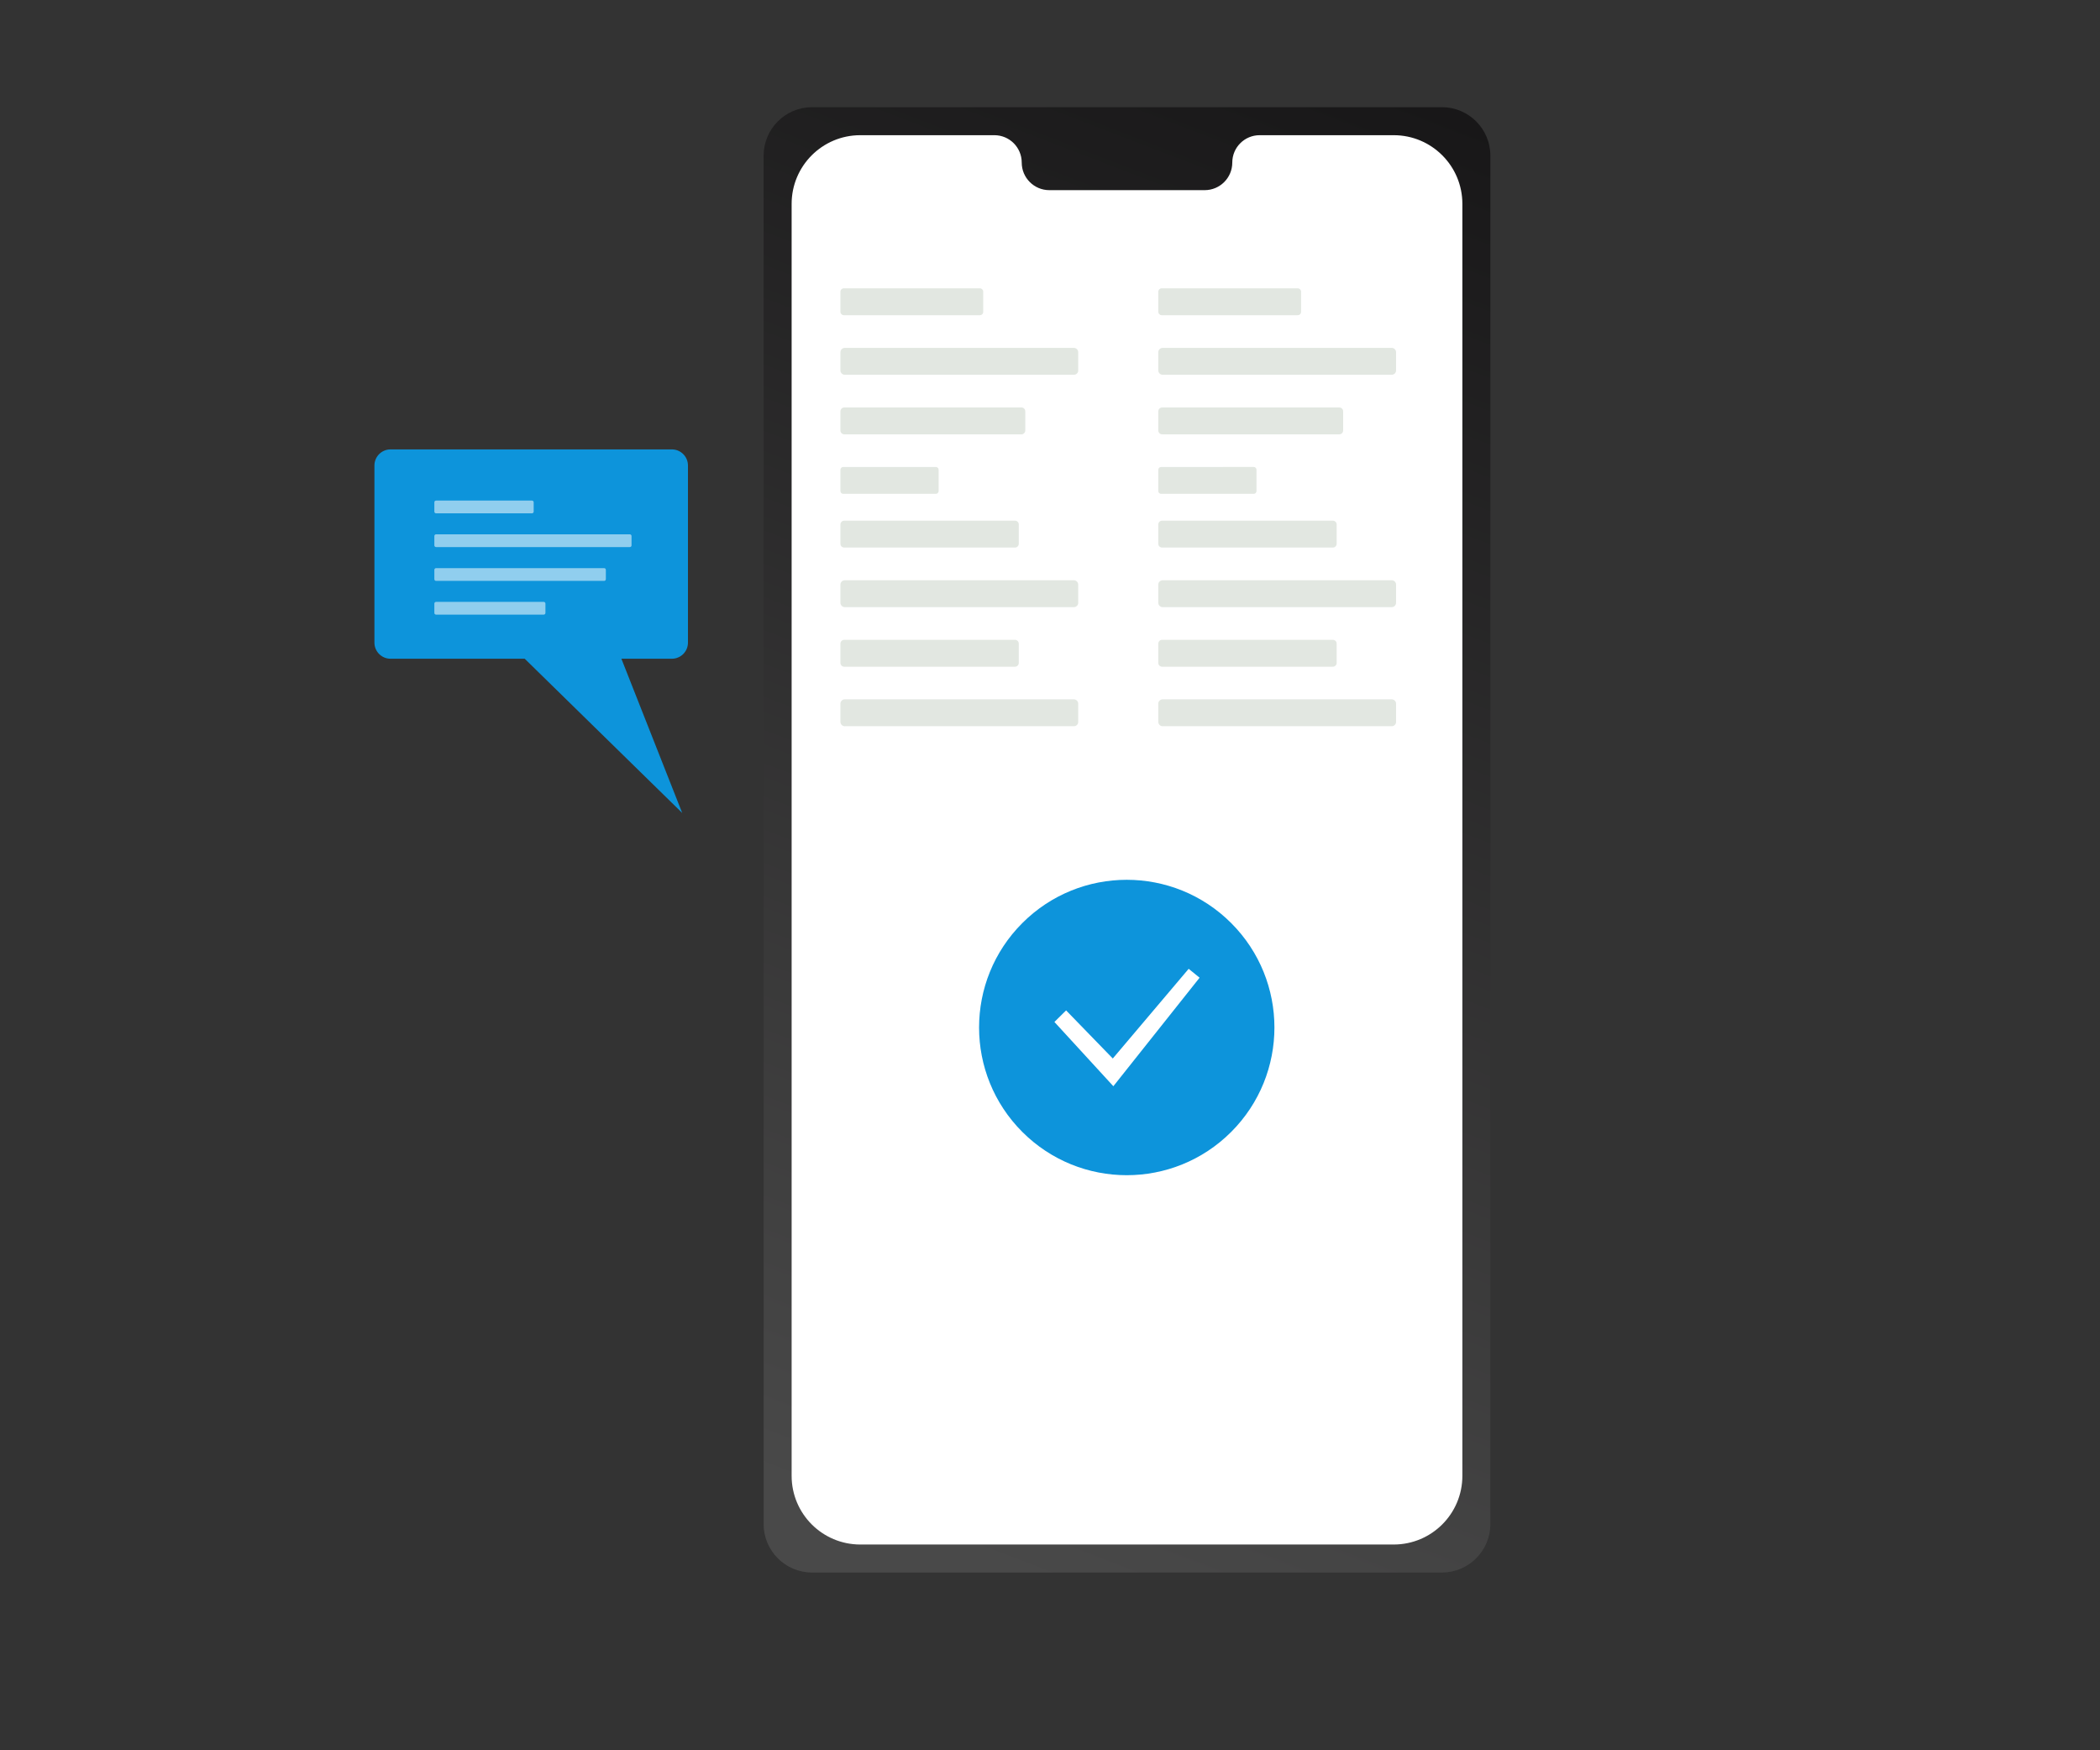 <?xml version="1.0" encoding="utf-8"?>
<!-- Generator: Adobe Illustrator 25.4.1, SVG Export Plug-In . SVG Version: 6.00 Build 0)  -->
<svg version="1.1" id="Layer_4" xmlns="http://www.w3.org/2000/svg" xmlns:xlink="http://www.w3.org/1999/xlink" x="0px" y="0px"
	 viewBox="0 0 3000 2500" style="enable-background:new 0 0 3000 2500;" xml:space="preserve">
<rect x="0" y="0" width="3000" height="2500" fill="#333333" stroke="none"/>
<style type="text/css">
	.st0{fill:url(#SVGID_1_);}
	.st1{fill:#FFFFFF;}
	.st2{fill:#0D94DB;}
	.st3{opacity:0.17;fill:#567250;}
	.st4{opacity:0.54;}
</style>
<g>
	<g>
		<g>
			<g>
				<linearGradient id="SVGID_1_" gradientUnits="userSpaceOnUse" x1="2049.413" y1="58.515" x2="1237.51" y2="2166.916">
					<stop  offset="0" style="stop-color:#161516"/>
					<stop  offset="1" style="stop-color:#494949"/>
				</linearGradient>
				<path class="st0" d="M2059.9,2246.1h-899.8c-38.2,0-69.2-31-69.2-69.2V222.3c0-38.2,31-69.2,69.2-69.2h899.8
					c38.2,0,69.2,31,69.2,69.2V2177C2129,2215.1,2098.1,2246.1,2059.9,2246.1z"/>
				<path class="st1" d="M1991,193.1h-191.5c-21.6,0-39.1,17.5-39.1,39.1l0,0c0,21.8-17.7,39.4-39.4,39.4h-222
					c-21.8,0-39.4-17.7-39.4-39.4l0,0c0-21.6-17.5-39.1-39.1-39.1H1229c-54.2,0-98.1,43.9-98.1,98.1V2108
					c0,54.2,43.9,98.1,98.1,98.1h762c54.2,0,98.1-43.9,98.1-98.1V291.2C2089.1,237,2045.2,193.1,1991,193.1z"/>
			</g>
		</g>
		
			<ellipse transform="matrix(0.707 -0.707 0.707 0.707 -566.218 1568.3)" class="st2" cx="1610" cy="1467.6" rx="211" ry="211"/>
		<polygon class="st1" points="1506.3,1459.7 1590.5,1551.5 1713.7,1396.5 1698.1,1383.8 1589.7,1511.9 1523,1443.2 		"/>
		<g>
			<path class="st3" d="M1399.8,450.2h-194.4c-2.6,0-4.8-2.2-4.8-4.8v-28.8c0-2.6,2.2-4.8,4.8-4.8h194.4c2.6,0,4.8,2.2,4.8,4.8v28.8
				C1404.6,448.1,1402.5,450.2,1399.8,450.2z"/>
			<path class="st3" d="M1534.1,535.3h-327.3c-3.4,0-6.2-2.8-6.2-6.2v-26c0-3.4,2.8-6.2,6.2-6.2h327.3c3.4,0,6.2,2.8,6.2,6.2v26
				C1540.4,532.5,1537.6,535.3,1534.1,535.3z"/>
			<path class="st3" d="M1459.2,620.4h-253.1c-3,0-5.5-2.5-5.5-5.5v-27.4c0-3,2.5-5.5,5.5-5.5h253.1c3,0,5.5,2.5,5.5,5.5v27.4
				C1464.6,617.9,1462.2,620.4,1459.2,620.4z"/>
			<path class="st3" d="M1336.9,705.4h-132.3c-2.2,0-4-1.8-4-4V671c0-2.2,1.8-4,4-4h132.3c2.2,0,4,1.8,4,4v30.4
				C1340.9,703.6,1339.1,705.4,1336.9,705.4z"/>
		</g>
		<g>
			<path class="st3" d="M1450,782.1h-244c-3,0-5.4-2.4-5.4-5.4v-27.6c0-3,2.4-5.4,5.4-5.4h244c3,0,5.4,2.4,5.4,5.4v27.6
				C1455.4,779.7,1453,782.1,1450,782.1z"/>
			<path class="st3" d="M1534.1,867.2h-327.3c-3.4,0-6.2-2.8-6.2-6.2v-26c0-3.4,2.8-6.2,6.2-6.2h327.3c3.4,0,6.2,2.8,6.2,6.2v26
				C1540.4,864.4,1537.6,867.2,1534.1,867.2z"/>
			<path class="st3" d="M1450,952.3h-244c-3,0-5.4-2.4-5.4-5.4v-27.6c0-3,2.4-5.4,5.4-5.4h244c3,0,5.4,2.4,5.4,5.4v27.6
				C1455.4,949.8,1453,952.3,1450,952.3z"/>
			<path class="st3" d="M1534.1,1037.3h-327.3c-3.4,0-6.2-2.8-6.2-6.2v-26c0-3.4,2.8-6.2,6.2-6.2h327.3c3.4,0,6.2,2.8,6.2,6.2v26
				C1540.4,1034.5,1537.6,1037.3,1534.1,1037.3z"/>
		</g>
		<g>
			<path class="st3" d="M1853.9,450.2h-194.4c-2.6,0-4.8-2.2-4.8-4.8v-28.8c0-2.6,2.2-4.8,4.8-4.8h194.4c2.6,0,4.8,2.2,4.8,4.8v28.8
				C1858.7,448.1,1856.6,450.2,1853.9,450.2z"/>
			<path class="st3" d="M1988.2,535.3h-327.3c-3.4,0-6.2-2.8-6.2-6.2v-26c0-3.4,2.8-6.2,6.2-6.2h327.3c3.4,0,6.2,2.8,6.2,6.2v26
				C1994.4,532.5,1991.6,535.3,1988.2,535.3z"/>
			<path class="st3" d="M1913.3,620.4h-253.1c-3,0-5.5-2.5-5.5-5.5v-27.4c0-3,2.5-5.5,5.5-5.5h253.1c3,0,5.5,2.5,5.5,5.5v27.4
				C1918.7,617.9,1916.3,620.4,1913.3,620.4z"/>
			<path class="st3" d="M1791,705.4h-132.3c-2.2,0-4-1.8-4-4V671c0-2.2,1.8-4,4-4H1791c2.2,0,4,1.8,4,4v30.4
				C1795,703.6,1793.2,705.4,1791,705.4z"/>
		</g>
		<g>
			<path class="st3" d="M1904.1,782.1h-244c-3,0-5.4-2.4-5.4-5.4v-27.6c0-3,2.4-5.4,5.4-5.4h244c3,0,5.4,2.4,5.4,5.4v27.6
				C1909.5,779.7,1907.1,782.1,1904.1,782.1z"/>
			<path class="st3" d="M1988.2,867.2h-327.3c-3.4,0-6.2-2.8-6.2-6.2v-26c0-3.4,2.8-6.2,6.2-6.2h327.3c3.4,0,6.2,2.8,6.2,6.2v26
				C1994.4,864.4,1991.6,867.2,1988.2,867.2z"/>
			<path class="st3" d="M1904.1,952.3h-244c-3,0-5.4-2.4-5.4-5.4v-27.6c0-3,2.4-5.4,5.4-5.4h244c3,0,5.4,2.4,5.4,5.4v27.6
				C1909.5,949.8,1907.1,952.3,1904.1,952.3z"/>
			<path class="st3" d="M1988.2,1037.3h-327.3c-3.4,0-6.2-2.8-6.2-6.2v-26c0-3.4,2.8-6.2,6.2-6.2h327.3c3.4,0,6.2,2.8,6.2,6.2v26
				C1994.4,1034.5,1991.6,1037.3,1988.2,1037.3z"/>
		</g>
		<g>
			<path class="st2" d="M982.8,664.9v253c0,12.7-10.3,23-23,23h-72.1l86.9,220.3l-225-220.3H557.9c-12.7,0-23-10.3-23-23v-253
				c0-12.7,10.3-23,23-23h401.9C972.5,641.9,982.8,652.2,982.8,664.9z"/>
			<g>
				<g class="st4">
					<path class="st1" d="M760,733.2H622.9c-1.3,0-2.4-1.1-2.4-2.4v-13.4c0-1.3,1.1-2.4,2.4-2.4H760c1.3,0,2.4,1.1,2.4,2.4v13.4
						C762.4,732.1,761.3,733.2,760,733.2z"/>
					<path class="st1" d="M899.8,781.4H622.9c-1.3,0-2.4-1.1-2.4-2.4v-13.4c0-1.3,1.1-2.4,2.4-2.4h276.9c1.3,0,2.4,1.1,2.4,2.4v13.4
						C902.2,780.4,901.1,781.4,899.8,781.4z"/>
					<path class="st1" d="M863.1,829.7H622.9c-1.3,0-2.4-1.1-2.4-2.4v-13.4c0-1.3,1.1-2.4,2.4-2.4h240.2c1.3,0,2.4,1.1,2.4,2.4v13.4
						C865.4,828.6,864.4,829.7,863.1,829.7z"/>
					<path class="st1" d="M776.8,877.9H622.9c-1.3,0-2.4-1.1-2.4-2.4v-13.4c0-1.3,1.1-2.4,2.4-2.4h153.9c1.3,0,2.4,1.1,2.4,2.4v13.4
						C779.2,876.8,778.1,877.9,776.8,877.9z"/>
				</g>
			</g>
		</g>
	</g>
</g>
</svg>
